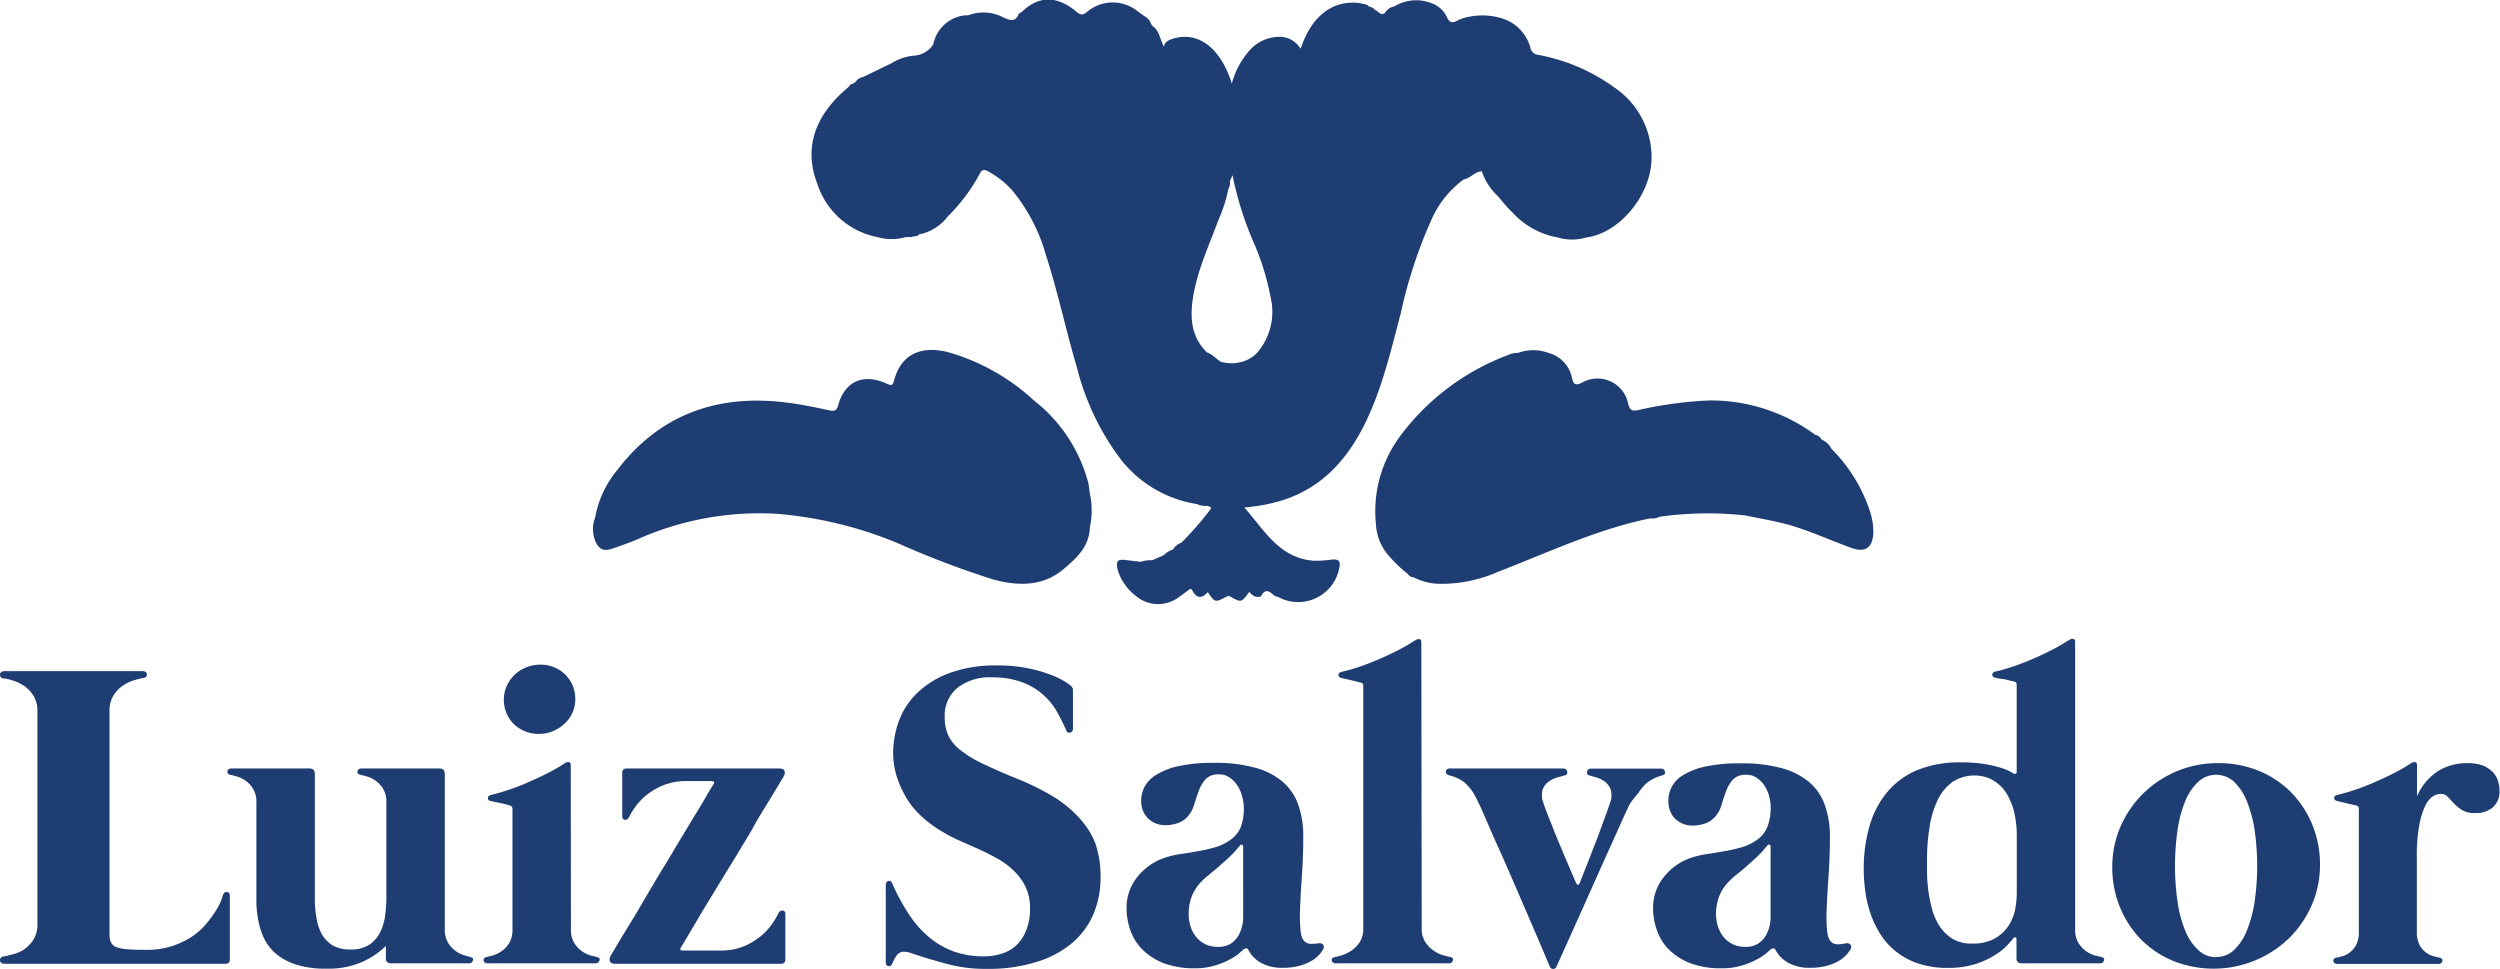 <svg xmlns="http://www.w3.org/2000/svg" viewBox="0 0 257.91 100"><defs><style>.cls-1{fill:#1e3d72;}</style></defs><g id="Layer_2" data-name="Layer 2"><g id="Layer_1-2" data-name="Layer 1"><path class="cls-1" d="M192.94,52.83a16.32,16.32,0,0,0-4-6.53,2,2,0,0,0-1-.94.93.93,0,0,0-.67-.5,18.16,18.16,0,0,0-10.85-3.55,40.33,40.33,0,0,0-7.43,1c-.55.1-.79.08-1-.56a3.23,3.23,0,0,0-4.81-2.26c-.69.32-.84.14-1-.47a3.36,3.36,0,0,0-2.46-2.62h0a4.47,4.47,0,0,0-3.08,0h0a2.52,2.52,0,0,0-1.12.25,24.61,24.61,0,0,0-11.15,8.44,13,13,0,0,0-2.42,9A5.31,5.31,0,0,0,143,57a13.59,13.59,0,0,0,2.22,2.2.87.87,0,0,0,.64.37,6,6,0,0,0,2.73.66A14.45,14.45,0,0,0,154.52,59c5.19-2,10.23-4.41,15.72-5.52a1.76,1.76,0,0,0,1-.18h0a36.46,36.46,0,0,1,7.6-.24l1.12.1c1.56.32,3.12.58,4.65,1,2.19.64,4.26,1.6,6.4,2.37,1.4.5,2.17,0,2.25-1.54A6.8,6.8,0,0,0,192.94,52.83Z"/><path class="cls-1" d="M140.85,43.63c1.76-3.61,2.65-7.5,3.67-11.35a48.4,48.4,0,0,1,3.12-9.54A10.32,10.32,0,0,1,151,18.51c.7-.11,1.14-.81,1.87-.84h0a6.16,6.16,0,0,0,1.61,2.52c.52.59,1,1.22,1.58,1.76a8.27,8.27,0,0,0,4.66,2.55h0a5.06,5.06,0,0,0,2.91,0h0c3.36-.41,6.61-4.23,6.75-8A8.71,8.71,0,0,0,166.51,9a19.32,19.32,0,0,0-7.82-3.34.9.9,0,0,1-.81-.75,4.37,4.37,0,0,0-2.88-3,6.89,6.89,0,0,0-3.34-.2,4.48,4.48,0,0,0-1.37.44c-.42.25-.75.18-1-.33A2.75,2.75,0,0,0,147.66.32a4.3,4.3,0,0,0-3.79.33,1.46,1.46,0,0,0-1,.69c-.48.34-.69-.26-1.05-.32h0c-.14-.25-.4-.28-.63-.37h0c-.21-.29-.57-.19-.84-.32-2.65-.38-5,1.11-6.17,4.71a2.52,2.52,0,0,0-2.45-1.23A4.1,4.1,0,0,0,129,5.1a8.4,8.4,0,0,0-1.92,3.52c-1.26-4-3.69-5.33-6-4.65-.45.15-.92.29-1,.85-.41-.71-.43-1.64-1.21-2.16l-.11-.18a1.4,1.4,0,0,0-.71-.82l-.66-.48a4.1,4.1,0,0,0-5.19,0c-.47.41-.72.4-1.19,0-2-1.67-3.9-1.62-5.64.09-.1.05-.23.08-.28.18-.35.86-.86.66-1.56.36a4.37,4.37,0,0,0-3.64-.23l-.33,0a3.74,3.74,0,0,0-3.28,3h0a2.58,2.58,0,0,1-2.13,1.17,5.53,5.53,0,0,0-2.21.79L89.07,7.93a1.25,1.25,0,0,0-.82.53l-.18.13c-.18.08-.4.12-.49.34-.36.33-.74.65-1.09,1C83.91,12.52,83,15.58,84.33,19a8.15,8.15,0,0,0,6.19,5.46h0a5.27,5.27,0,0,0,2.92,0h0l.58,0c.27-.14.63,0,.84-.31a.12.12,0,0,1,.14,0,5,5,0,0,0,2.82-1.87,18,18,0,0,0,3.25-4.35c.24-.48.48-.47.89-.24a9.35,9.35,0,0,1,2.51,2,18.28,18.28,0,0,1,3.43,6.62c1.24,3.82,2.06,7.76,3.2,11.6a26.35,26.35,0,0,0,4.47,9.41A12.37,12.37,0,0,0,123.48,52h0a2.12,2.12,0,0,0,1.11.18h0c.14.12.55.08.21.46A32,32,0,0,1,121.86,56a1.49,1.49,0,0,0-.83.67,2.71,2.71,0,0,0-1,.62l-1.18.51h0a3.12,3.12,0,0,0-1.18.16h0l-1.56-.19c-.84-.1-1,.14-.81,1a5.29,5.29,0,0,0,1.91,2.73,3.54,3.54,0,0,0,4.37.13c.32-.21.62-.45.93-.68s.35-.28.52,0c.43.84,1,.79,1.57.14.74,1.08.76,1.09,1.92.47a.38.38,0,0,1,.43,0c1.1.62,1.12.61,1.93-.5.28.31.57.6,1,.5.08,0,.2,0,.23-.07.38-.78.82-.52,1.29-.1a.75.75,0,0,0,.37.17l.15.06a4.32,4.32,0,0,0,6.26-3.09c.12-.68-.08-.86-.81-.8a12.05,12.05,0,0,1-1.81.12c-3.58-.26-5.1-3.13-7.19-5.5a18.5,18.5,0,0,0,3-.48C136,50.74,138.86,47.68,140.85,43.63Zm-10.8-7.7a3.38,3.38,0,0,1-2.37,1.49,3.5,3.5,0,0,1-1.25,0l-.44-.07c-.51-.3-.89-.79-1.48-1-1.66-1.62-1.76-3.64-1.42-5.74.45-2.78,1.66-5.33,2.62-7.95a14.31,14.31,0,0,0,1-3.13h0a1.34,1.34,0,0,0,.17-.85h0l.27-.61a34.61,34.61,0,0,0,2.32,7.26,26.33,26.33,0,0,1,1.63,5.43A6.42,6.42,0,0,1,130.05,35.93Z"/><polygon class="cls-1" points="141.84 1.02 141.87 0.99 141.84 1.02 141.84 1.02 141.84 1.02"/><path class="cls-1" d="M112.43,50.91c-.05-.35-.07-.71-.15-1.06a15.91,15.91,0,0,0-5.62-8.54,21.79,21.79,0,0,0-8.93-5c-2.8-.67-4.81.28-5.51,3-.14.52-.35.45-.75.27-2.38-1.1-4.33-.25-5,2.22-.15.51-.32.65-.84.55C84,42,82.48,41.68,80.9,41.5c-7-.82-12.89,1.31-17.23,7a10.64,10.64,0,0,0-2.27,4.89,3.29,3.29,0,0,0,0,2.39h0c.36.85.82,1.12,1.66.85s1.83-.62,2.71-1A31,31,0,0,1,80.07,53a41.26,41.26,0,0,1,12.46,3,94.35,94.35,0,0,0,9.93,3.78c2.58.69,5.11.75,7.28-1.08,1.31-1.11,2.63-2.31,2.69-4.25a8.43,8.43,0,0,0,0-3.57Z"/><path class="cls-1" d="M23,92.34c.09-.23.23-.34.42-.32s.29.15.29.39V99c0,.28-.15.43-.47.43H.46a.5.5,0,0,1-.34-.11A.35.35,0,0,1,0,99.05a.27.27,0,0,1,.09-.23.54.54,0,0,1,.3-.16c.18,0,.46-.09.85-.19A4,4,0,0,0,2.41,98a3.77,3.77,0,0,0,1-1,2.92,2.92,0,0,0,.45-1.7V73.39a2.92,2.92,0,0,0-.45-1.68,3.4,3.4,0,0,0-1-1,4.33,4.33,0,0,0-1.17-.53C.85,70.05.57,70,.39,70a.43.43,0,0,1-.3-.14A.33.33,0,0,1,0,69.56a.37.37,0,0,1,.12-.22.49.49,0,0,1,.34-.1H14.7a.49.49,0,0,1,.34.1.37.37,0,0,1,.12.22.33.33,0,0,1-.09.25.43.43,0,0,1-.3.14c-.18,0-.46.1-.85.2a4.33,4.33,0,0,0-1.17.53,3.4,3.4,0,0,0-1,1,2.92,2.92,0,0,0-.45,1.68v23a2.11,2.11,0,0,0,.15.86,1,1,0,0,0,.56.49,4.11,4.11,0,0,0,1.16.22q.75.06,1.95.06a8.45,8.45,0,0,0,2.58-.37,8.92,8.92,0,0,0,2-.93,6.91,6.91,0,0,0,1.46-1.25,11.49,11.49,0,0,0,1-1.32,8.21,8.21,0,0,0,.62-1.12Z"/><path class="cls-1" d="M48.52,98.73a.54.54,0,0,1,.26.14.24.24,0,0,1,0,.21.33.33,0,0,1-.12.21.41.41,0,0,1-.28.09H40.35a.61.61,0,0,1-.39-.12.4.4,0,0,1-.15-.35V97.59a8.54,8.54,0,0,1-2.43,1.64,8.66,8.66,0,0,1-3.7.7,10,10,0,0,1-3.07-.4,6.26,6.26,0,0,1-2.06-1.07,4.8,4.8,0,0,1-1.25-1.54,6.93,6.93,0,0,1-.62-1.81,12,12,0,0,1-.23-1.86c0-.62,0-1.2,0-1.73V82.79a2.56,2.56,0,0,0-.36-1.44,2.76,2.76,0,0,0-.81-.85,2.93,2.93,0,0,0-.89-.41l-.62-.16a.36.36,0,0,1-.26-.13.28.28,0,0,1-.05-.23.33.33,0,0,1,.12-.2.41.41,0,0,1,.28-.09h8.08c.36,0,.54.2.54.58V92.92a12,12,0,0,0,.17,1.79,5.06,5.06,0,0,0,.53,1.62,3.22,3.22,0,0,0,1.09,1.17,3.48,3.48,0,0,0,1.89.45,3.34,3.34,0,0,0,2-.53,3.38,3.38,0,0,0,1.1-1.33,5.51,5.51,0,0,0,.49-1.77,15.21,15.21,0,0,0,.11-1.87V82.79a2.56,2.56,0,0,0-.35-1.44,2.79,2.79,0,0,0-.82-.85,2.83,2.83,0,0,0-.89-.41l-.61-.16a.34.34,0,0,1-.26-.13.33.33,0,0,1-.06-.23.41.41,0,0,1,.13-.2.38.38,0,0,1,.27-.09h8.09c.35,0,.53.2.53.58v16a2.56,2.56,0,0,0,.36,1.44,3,3,0,0,0,.81.85,3.29,3.29,0,0,0,.9.42Z"/><path class="cls-1" d="M58.9,95.87a2.56,2.56,0,0,0,.36,1.44,3,3,0,0,0,.81.85,3.29,3.29,0,0,0,.9.42l.61.15a.54.54,0,0,1,.26.14.24.24,0,0,1,0,.21.33.33,0,0,1-.12.21.41.41,0,0,1-.28.09H50.28a.41.41,0,0,1-.28-.09.45.45,0,0,1-.12-.21.29.29,0,0,1,.06-.21.5.5,0,0,1,.25-.14l.62-.15a3.11,3.11,0,0,0,.89-.42,2.9,2.9,0,0,0,.82-.85,2.64,2.64,0,0,0,.35-1.44V83.46a.34.34,0,0,0-.26-.36L52.28,83l-.63-.15L51,82.72a2.37,2.37,0,0,1-.37-.09c-.19,0-.3-.14-.3-.3s.1-.26.32-.32c.58-.14,1.21-.32,1.89-.55s1.36-.49,2-.78,1.35-.6,2-.94a17.8,17.8,0,0,0,1.72-1,.63.63,0,0,1,.41-.12c.14,0,.21.13.21.34Zm.18-25.14a3.48,3.48,0,0,0-1.89-1.88,3.62,3.62,0,0,0-1.46-.28,3.82,3.82,0,0,0-1.47.29,3.77,3.77,0,0,0-1.2.78,3.69,3.69,0,0,0-.79,1.15,3.47,3.47,0,0,0-.29,1.4,3.54,3.54,0,0,0,.27,1.38A3.44,3.44,0,0,0,53,74.69a3.63,3.63,0,0,0,1.13.74,3.59,3.59,0,0,0,1.44.28,3.67,3.67,0,0,0,1.49-.29,4,4,0,0,0,1.19-.77,3.44,3.44,0,0,0,1.1-2.53A3.62,3.62,0,0,0,59.08,70.73Z"/><path class="cls-1" d="M80.31,94.22a.41.41,0,0,1,.43-.28c.19,0,.28.14.28.37V99c0,.28-.15.43-.47.43H63.45c-.29,0-.47-.09-.53-.27a.69.69,0,0,1,.09-.58l.46-.77c.27-.47.64-1.08,1.09-1.82s1-1.6,1.54-2.56l1.77-3c.61-1,1.23-2,1.85-3.06l1.7-2.82c.52-.86,1-1.62,1.37-2.28s.67-1.12.84-1.4c.06-.09.06-.16,0-.22a.29.29,0,0,0-.2-.07H70.91a6.28,6.28,0,0,0-2.57.47,6.65,6.65,0,0,0-1.78,1.09,6.24,6.24,0,0,0-1.12,1.24,6.7,6.7,0,0,0-.53.9c-.12.23-.27.32-.45.29s-.27-.15-.27-.38V79.71c0-.28.16-.43.47-.43H80.38c.34,0,.53.1.56.29a.68.68,0,0,1-.1.54s-.18.3-.45.76l-1.09,1.8c-.44.73-1,1.58-1.51,2.53s-1.16,1.94-1.78,3l-1.84,3L72.47,94,71.1,96.32l-.86,1.43c-.12.2-.06.31.18.31H74.3a6.23,6.23,0,0,0,2.57-.49,7.24,7.24,0,0,0,1.79-1.14,6.38,6.38,0,0,0,1.11-1.29A9.38,9.38,0,0,0,80.31,94.22Z"/><path class="cls-1" d="M91.38,99.26V91.32c0-.26.09-.4.27-.44s.31.05.4.26a20.71,20.71,0,0,0,1.75,3.23,10.75,10.75,0,0,0,2.1,2.36,8.5,8.5,0,0,0,2.53,1.44,9.15,9.15,0,0,0,3.09.49,5.88,5.88,0,0,0,1.83-.28,3.92,3.92,0,0,0,1.52-.88,4.29,4.29,0,0,0,1-1.54,5.88,5.88,0,0,0,.39-2.25,5.05,5.05,0,0,0-.45-2.2,5.87,5.87,0,0,0-1.23-1.69,8.39,8.39,0,0,0-1.75-1.28c-.66-.37-1.33-.7-2-1s-1.51-.67-2.25-1a18.29,18.29,0,0,1-2.11-1.21,11.22,11.22,0,0,1-1.84-1.54,8.33,8.33,0,0,1-1.41-2,9.57,9.57,0,0,1-.8-2,8.27,8.27,0,0,1-.28-2.12,9.75,9.75,0,0,1,.56-3.19,7.66,7.66,0,0,1,1.83-2.9,9.57,9.57,0,0,1,3.32-2.11,13.68,13.68,0,0,1,5-.82,14.91,14.91,0,0,1,3.28.31,14,14,0,0,1,2.31.67,7.54,7.54,0,0,1,1.42.69,4.74,4.74,0,0,1,.56.39.57.57,0,0,1,.27.47V75.2a.39.39,0,0,1-.09.26.37.37,0,0,1-.2.11.39.39,0,0,1-.23,0,.34.34,0,0,1-.17-.21,18.76,18.76,0,0,0-1-2,6.8,6.8,0,0,0-3.62-3,8.6,8.6,0,0,0-3-.48,5.43,5.43,0,0,0-3.62,1.09,3.7,3.7,0,0,0-1.3,3,4.57,4.57,0,0,0,.36,1.88,4.19,4.19,0,0,0,1.22,1.5,11.73,11.73,0,0,0,2.29,1.41c1,.47,2.15,1,3.59,1.57a26.73,26.73,0,0,1,3.71,1.83,12.19,12.19,0,0,1,2.69,2.2A8.37,8.37,0,0,1,113,87a10.64,10.64,0,0,1,.54,3.53,9.6,9.6,0,0,1-.7,3.68,8,8,0,0,1-2.15,3,10.35,10.35,0,0,1-3.67,2,16.46,16.46,0,0,1-5.2.74A15,15,0,0,1,98,99.52c-1.24-.32-2.44-.67-3.6-1.06l-.54-.18a1.87,1.87,0,0,0-.56-.09.9.9,0,0,0-.78.35,5.19,5.19,0,0,0-.47.86.37.37,0,0,1-.41.27C91.47,99.64,91.38,99.5,91.38,99.26Z"/><path class="cls-1" d="M136,97.32a.51.51,0,0,1,.49.12.43.43,0,0,1,0,.51,3.67,3.67,0,0,1-.43.58,3.38,3.38,0,0,1-.81.62,4.7,4.7,0,0,1-1.23.49,6.15,6.15,0,0,1-1.7.2,4.46,4.46,0,0,1-2.29-.54A3.26,3.26,0,0,1,128.79,98c-.06-.12-.14-.18-.25-.16a.46.46,0,0,0-.28.13l-.41.37a5.85,5.85,0,0,1-1,.65,8,8,0,0,1-1.53.62,6.73,6.73,0,0,1-2,.28,8.84,8.84,0,0,1-3.34-.55,6.37,6.37,0,0,1-2.18-1.44,5.34,5.34,0,0,1-1.21-2,6.82,6.82,0,0,1-.37-2.2,5,5,0,0,1,1-3.08,6.16,6.16,0,0,1,2.58-2,8.81,8.81,0,0,1,1.78-.48c.62-.09,1.23-.19,1.84-.3a18,18,0,0,0,1.8-.39,5.21,5.21,0,0,0,1.66-.77A3,3,0,0,0,128,85.33a5.37,5.37,0,0,0,.32-1.85,4.77,4.77,0,0,0-.19-1.37,3.69,3.69,0,0,0-.53-1.15,2.72,2.72,0,0,0-.81-.78,1.74,1.74,0,0,0-1-.29,1.82,1.82,0,0,0-1.41.49,3.73,3.73,0,0,0-.7,1.18q-.26.69-.48,1.44a3.26,3.26,0,0,1-.71,1.28,2.45,2.45,0,0,1-1,.64,3.91,3.91,0,0,1-1.22.21,2.59,2.59,0,0,1-1.07-.2,2.33,2.33,0,0,1-1.31-1.35,2.82,2.82,0,0,1-.16-1,3.17,3.17,0,0,1,.33-1.38,3.22,3.22,0,0,1,1.2-1.25,7.17,7.17,0,0,1,2.31-.91,16.27,16.27,0,0,1,3.68-.34,15.33,15.33,0,0,1,4.23.5,7.35,7.35,0,0,1,2.86,1.46,5.52,5.52,0,0,1,1.6,2.38,9.46,9.46,0,0,1,.51,3.22c0,1.45-.05,2.8-.14,4.07s-.15,2.38-.19,3.36a16.25,16.25,0,0,0,.06,2.41c.07.63.28,1,.62,1.17a1.2,1.2,0,0,0,.56.1A4.8,4.8,0,0,0,136,97.32Zm-7.75-10a.18.18,0,0,0-.11-.18.17.17,0,0,0-.2.07l-.33.38a4.32,4.32,0,0,1-.39.43c-.28.29-.57.57-.87.83l-.89.79-.88.72a8.61,8.61,0,0,0-.82.78,4.72,4.72,0,0,0-.86,1.46,5.21,5.21,0,0,0-.27,1.69,4.21,4.21,0,0,0,.17,1.21,3.44,3.44,0,0,0,.55,1.1,2.87,2.87,0,0,0,.94.78,2.92,2.92,0,0,0,1.37.3,2.36,2.36,0,0,0,1.31-.33,2.72,2.72,0,0,0,.78-.81,3.67,3.67,0,0,0,.39-1,3.86,3.86,0,0,0,.11-.74Z"/><path class="cls-1" d="M146.67,95.76a2.44,2.44,0,0,0,.4,1.47,3.1,3.1,0,0,0,.89.88,3.46,3.46,0,0,0,1,.46c.32.09.54.14.66.16a.54.54,0,0,1,.26.14.24.24,0,0,1,0,.21.33.33,0,0,1-.12.21.41.41,0,0,1-.28.09h-11.7a.41.41,0,0,1-.28-.09.45.45,0,0,1-.12-.21.25.25,0,0,1,.06-.21.46.46,0,0,1,.25-.14c.12,0,.34-.07.66-.16a3.46,3.46,0,0,0,1-.46,3.13,3.13,0,0,0,.9-.88,2.51,2.51,0,0,0,.39-1.47v-25a.32.32,0,0,0-.27-.35,1.86,1.86,0,0,1-.32-.07l-.64-.16-.66-.15-.37-.09q-.28-.07-.3-.3t.33-.33a18.59,18.59,0,0,0,1.88-.54q1-.34,2-.78c.69-.29,1.35-.61,2-.94s1.21-.68,1.72-1a.62.62,0,0,1,.41-.11c.14,0,.21.13.21.34Z"/><path class="cls-1" d="M168.15,82.92c-.09.17-.27.54-.53,1.11s-.57,1.27-.94,2.1-.79,1.73-1.23,2.72-.9,2-1.34,3q-1.59,3.56-3.55,7.9a.35.35,0,0,1-.32.21.37.37,0,0,1-.33-.18c-1.23-2.91-2.36-5.54-3.39-7.91-.43-1-.86-2-1.3-3L154,86.15l-.91-2.1c-.26-.57-.43-1-.52-1.13A12,12,0,0,0,152,81.8a4.75,4.75,0,0,0-.67-.84,2.91,2.91,0,0,0-.8-.59,4.6,4.6,0,0,0-1.05-.39.42.42,0,0,1-.25-.16.29.29,0,0,1-.07-.23.31.31,0,0,1,.11-.22.41.41,0,0,1,.28-.09h11.72a.44.44,0,0,1,.27.09.34.34,0,0,1,.13.22.34.34,0,0,1,0,.24.41.41,0,0,1-.27.17l-.82.23a2.77,2.77,0,0,0-.87.45,1.73,1.73,0,0,0-.57.8,2.15,2.15,0,0,0,.07,1.31c.07.24.2.6.39,1.09s.4,1,.65,1.64.5,1.23.77,1.88.52,1.24.75,1.77.42,1,.58,1.35a5.93,5.93,0,0,0,.28.62c.1.19.2.19.31,0s.14-.35.3-.74.34-.85.56-1.41.44-1.14.69-1.77.48-1.24.69-1.83.41-1.12.58-1.59.29-.8.35-1a2.23,2.23,0,0,0,.07-1.31,1.85,1.85,0,0,0-.55-.8,2.57,2.57,0,0,0-.83-.45l-.79-.23a.41.41,0,0,1-.27-.17.34.34,0,0,1,0-.24.32.32,0,0,1,.12-.22.41.41,0,0,1,.28-.09h7.23a.37.37,0,0,1,.26.09.32.32,0,0,1,.12.22.28.28,0,0,1,0,.23.48.48,0,0,1-.26.16,4.6,4.6,0,0,0-1,.39,2.91,2.91,0,0,0-.8.59,4.75,4.75,0,0,0-.67.84A12,12,0,0,0,168.15,82.92Z"/><path class="cls-1" d="M190.4,97.32a.53.53,0,0,1,.5.12.44.44,0,0,1,0,.51,3.84,3.84,0,0,1-.44.58,3.31,3.31,0,0,1-.8.62,5,5,0,0,1-1.23.49,6.18,6.18,0,0,1-1.71.2,4.45,4.45,0,0,1-2.28-.54A3.26,3.26,0,0,1,183.17,98c-.06-.12-.14-.18-.25-.16a.43.43,0,0,0-.28.13l-.42.37a5.33,5.33,0,0,1-1,.65,8,8,0,0,1-1.53.62,6.73,6.73,0,0,1-2.05.28,8.81,8.81,0,0,1-3.34-.55,6.52,6.52,0,0,1-2.19-1.44,5.31,5.31,0,0,1-1.2-2,6.82,6.82,0,0,1-.37-2.2,5,5,0,0,1,1-3.08,6,6,0,0,1,2.58-2,8.81,8.81,0,0,1,1.78-.48c.61-.09,1.23-.19,1.84-.3a17.22,17.22,0,0,0,1.79-.39,5.16,5.16,0,0,0,1.67-.77,3,3,0,0,0,1.15-1.43,5.37,5.37,0,0,0,.32-1.85,4.77,4.77,0,0,0-.19-1.37A3.93,3.93,0,0,0,182,81a2.85,2.85,0,0,0-.81-.78,1.74,1.74,0,0,0-1-.29,1.82,1.82,0,0,0-1.41.49,3.55,3.55,0,0,0-.7,1.18q-.26.69-.48,1.44a3.16,3.16,0,0,1-.72,1.28,2.35,2.35,0,0,1-1,.64,3.91,3.91,0,0,1-1.22.21,2.59,2.59,0,0,1-1.07-.2,2.5,2.5,0,0,1-.81-.54,2.34,2.34,0,0,1-.5-.81,2.82,2.82,0,0,1-.16-1A3,3,0,0,1,173.58,80a7.36,7.36,0,0,1,2.31-.91,16.43,16.43,0,0,1,3.69-.34,15.33,15.33,0,0,1,4.23.5,7.35,7.35,0,0,1,2.86,1.46,5.52,5.52,0,0,1,1.6,2.38,9.46,9.46,0,0,1,.51,3.22c0,1.45-.05,2.8-.14,4.07s-.15,2.38-.19,3.36a15,15,0,0,0,.06,2.41c.07.63.28,1,.62,1.17a1.2,1.2,0,0,0,.56.1A4.68,4.68,0,0,0,190.4,97.32Zm-7.74-10a.18.18,0,0,0-.11-.18.17.17,0,0,0-.2.07l-.33.38a4.32,4.32,0,0,1-.39.43c-.28.29-.57.57-.87.83l-.89.79-.88.72a7.56,7.56,0,0,0-.82.78,4.53,4.53,0,0,0-.86,1.46,5.21,5.21,0,0,0-.28,1.69,4.22,4.22,0,0,0,.18,1.21,3.25,3.25,0,0,0,.55,1.1,2.77,2.77,0,0,0,.94.78,2.89,2.89,0,0,0,1.37.3,2.32,2.32,0,0,0,1.3-.33,2.64,2.64,0,0,0,.79-.81,3.67,3.67,0,0,0,.39-1,3.86,3.86,0,0,0,.11-.74Z"/><path class="cls-1" d="M216.79,98.73a.54.54,0,0,1,.26.14.24.24,0,0,1,0,.21.33.33,0,0,1-.12.21.41.41,0,0,1-.28.09h-8.08a.61.61,0,0,1-.39-.12.4.4,0,0,1-.15-.35v-2c0-.1,0-.17-.11-.2a.16.16,0,0,0-.2.07c-.13.16-.36.42-.67.77a6.25,6.25,0,0,1-1.28,1,8.57,8.57,0,0,1-2,.91,9.06,9.06,0,0,1-2.8.39,9.33,9.33,0,0,1-3.13-.47,7.36,7.36,0,0,1-2.31-1.27,7.12,7.12,0,0,1-1.6-1.83,9.87,9.87,0,0,1-1-2.16,11.68,11.68,0,0,1-.51-2.28,16.41,16.41,0,0,1-.15-2.14,15.79,15.79,0,0,1,.62-4.55,9.49,9.49,0,0,1,1.85-3.49,8.07,8.07,0,0,1,3.1-2.23,11.33,11.33,0,0,1,4.39-.78,15.51,15.51,0,0,1,2.43.16,14,14,0,0,1,1.7.38,6,6,0,0,1,1,.4l.38.22a.19.19,0,0,0,.21,0,.15.15,0,0,0,.1-.15v-9a.31.31,0,0,0-.26-.35l-.33-.07-.63-.16L206.2,70l-.37-.09q-.29-.07-.3-.3c0-.16.1-.27.32-.33a18.72,18.72,0,0,0,1.89-.54q1-.34,2-.78c.69-.29,1.35-.61,2-.94s1.21-.68,1.72-1a.62.62,0,0,1,.41-.11c.14,0,.21.13.21.34V95.87a2.56,2.56,0,0,0,.36,1.44,3,3,0,0,0,.81.85,3.29,3.29,0,0,0,.9.42Zm-8.73-12.64a9,9,0,0,0-.08-1.22,9.57,9.57,0,0,0-.26-1.36,6.92,6.92,0,0,0-.52-1.3,4.27,4.27,0,0,0-.81-1.12,4.11,4.11,0,0,0-1.16-.79,4.13,4.13,0,0,0-3.8.37,4.89,4.89,0,0,0-1.52,1.84,9.82,9.82,0,0,0-.84,2.77,20.64,20.64,0,0,0-.27,3.45c0,.32,0,.77,0,1.33a17,17,0,0,0,.13,1.79,15.15,15.15,0,0,0,.39,1.94,5.94,5.94,0,0,0,.79,1.77,4.21,4.21,0,0,0,1.31,1.28,3.65,3.65,0,0,0,2,.5,4.65,4.65,0,0,0,2.43-.55,4.21,4.21,0,0,0,1.41-1.37,4.83,4.83,0,0,0,.65-1.7,10,10,0,0,0,.15-1.6Z"/><path class="cls-1" d="M228.84,78.73a10.78,10.78,0,0,1,4.23.81,10,10,0,0,1,3.32,2.23,10.53,10.53,0,0,1,2.17,3.34,10.81,10.81,0,0,1,.78,4.11,10.34,10.34,0,0,1-.85,4.15,11,11,0,0,1-2.32,3.4,11.23,11.23,0,0,1-12,2.35,10.11,10.11,0,0,1-3.32-2.23,10.4,10.4,0,0,1-2.16-3.33,10.79,10.79,0,0,1-.78-4.12,10.35,10.35,0,0,1,.84-4.14,10.92,10.92,0,0,1,2.33-3.42,11.09,11.09,0,0,1,3.47-2.31A10.94,10.94,0,0,1,228.84,78.73Zm-.22,20a2.66,2.66,0,0,0,1.87-.74,5.66,5.66,0,0,0,1.31-2,13.3,13.3,0,0,0,.8-3,25.89,25.89,0,0,0,0-7.32,13.3,13.3,0,0,0-.8-3,5.66,5.66,0,0,0-1.31-2,2.72,2.72,0,0,0-3.73,0,5.68,5.68,0,0,0-1.33,2,12.34,12.34,0,0,0-.79,3,25.89,25.89,0,0,0,0,7.32,12.34,12.34,0,0,0,.79,3,5.68,5.68,0,0,0,1.33,2A2.66,2.66,0,0,0,228.62,98.75Z"/><path class="cls-1" d="M254.52,78.73a4.58,4.58,0,0,1,1.58.23,3,3,0,0,1,1,.63,2.25,2.25,0,0,1,.58.91,3.4,3.4,0,0,1,.18,1.11,2.13,2.13,0,0,1-.68,1.67,2.66,2.66,0,0,1-1.82.6,2.49,2.49,0,0,1-1.36-.31,4.52,4.52,0,0,1-.84-.68l-.64-.68a.92.92,0,0,0-.71-.31,1.64,1.64,0,0,0-.82.25,2.38,2.38,0,0,0-.8,1,7.68,7.68,0,0,0-.61,2,16.75,16.75,0,0,0-.25,3.24v7.72a2.84,2.84,0,0,0,.3,1.41,2.42,2.42,0,0,0,.69.78,2.32,2.32,0,0,0,.77.36l.56.13a.49.49,0,0,1,.26.14.29.29,0,0,1,.06.21.39.39,0,0,1-.41.3H241.12a.41.41,0,0,1-.28-.09.38.38,0,0,1-.12-.21.25.25,0,0,1,.06-.21.46.46,0,0,1,.25-.14,5.52,5.52,0,0,0,.56-.13,2.32,2.32,0,0,0,.77-.36,2.42,2.42,0,0,0,.69-.78,2.84,2.84,0,0,0,.3-1.41V83.46a.34.34,0,0,0-.26-.36l-.33-.07-.63-.15-.66-.16a2.37,2.37,0,0,1-.37-.09q-.28-.06-.3-.3c0-.16.1-.26.32-.32.58-.14,1.21-.32,1.89-.55s1.36-.49,2-.78,1.35-.6,2-.94a17.8,17.8,0,0,0,1.72-1,.63.63,0,0,1,.41-.12c.14,0,.21.13.21.34v3.19a5.82,5.82,0,0,1,2.12-2.57A5.58,5.58,0,0,1,254.52,78.73Z"/></g></g></svg>